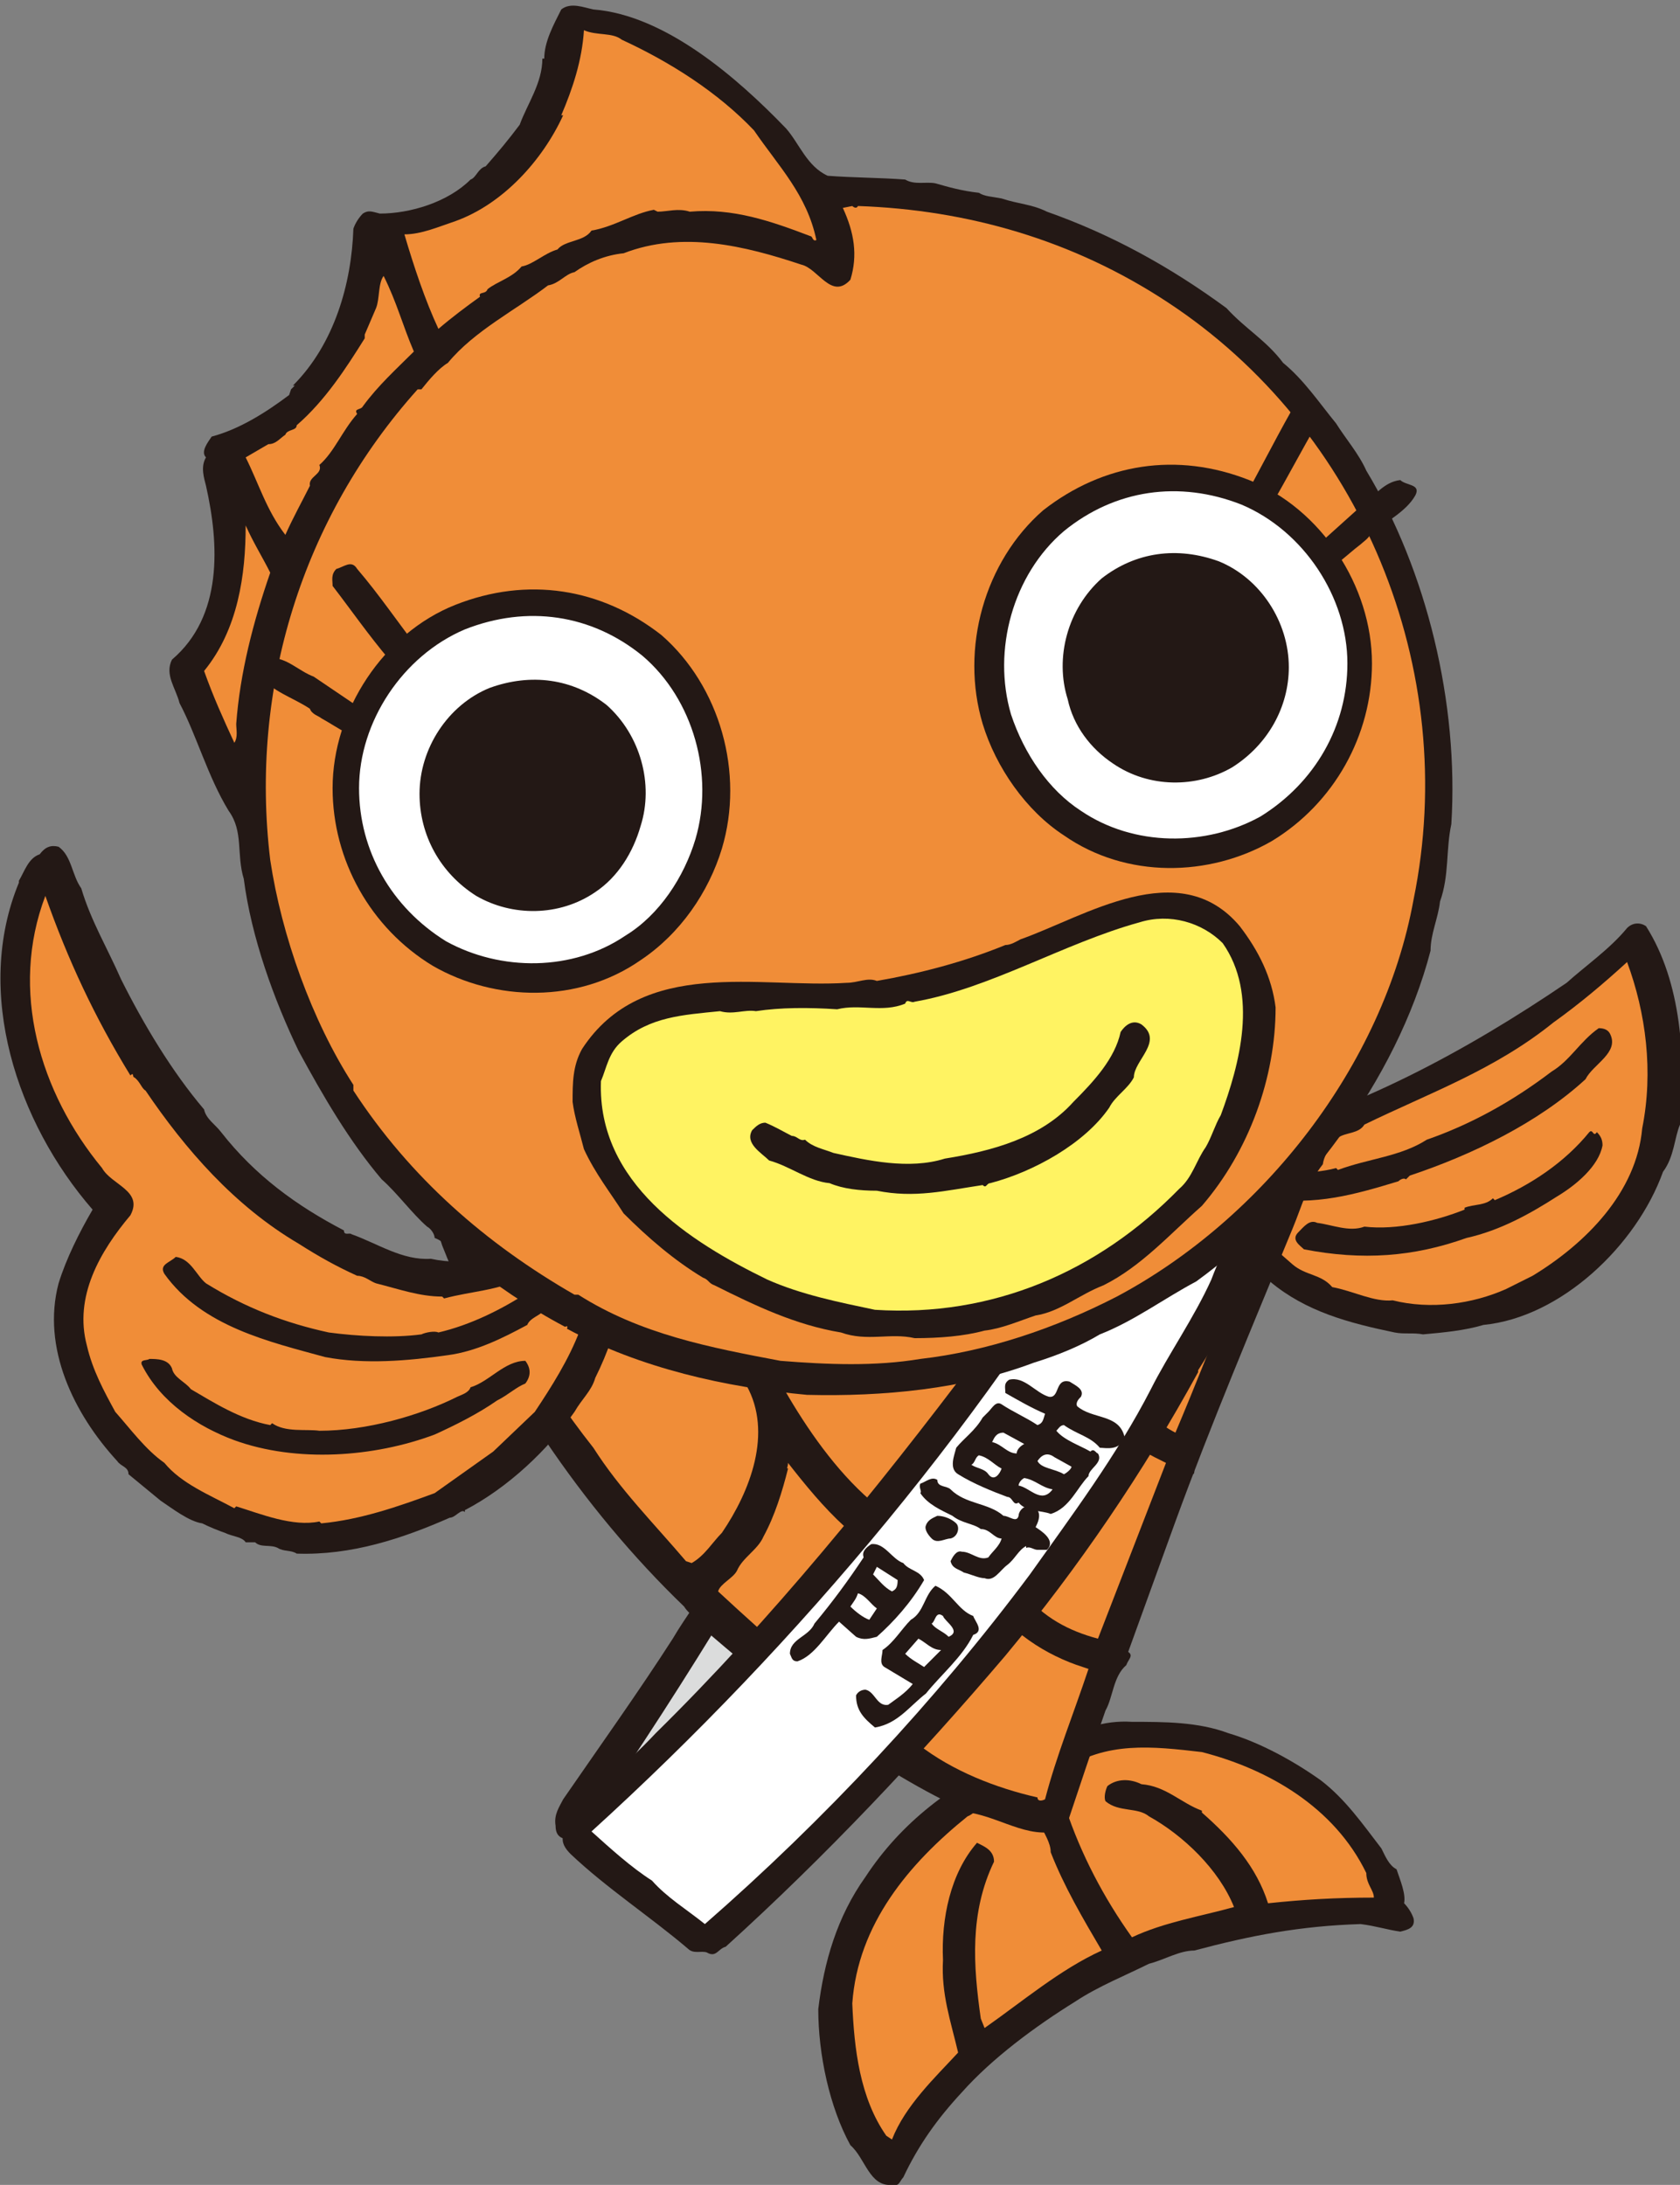 <?xml version="1.0" encoding="utf-8"?>
<!-- Generator: Adobe Illustrator 26.3.1, SVG Export Plug-In . SVG Version: 6.00 Build 0)  -->
<svg version="1.1" xmlns="http://www.w3.org/2000/svg" xmlns:xlink="http://www.w3.org/1999/xlink" x="0px" y="0px"
	 viewBox="0 0 88.9 115.6" style="enable-background:new 0 0 88.9 115.6;" xml:space="preserve">
<rect x="0" y="0" width="88.9" height="115.6" fill="#808080" stroke="none"/>
<style type="text/css">
	.st0{fill:#231815;}
	.st1{fill:#DBDCDC;}
	.st2{fill:#F08D38;}
	.st3{fill:#FFFFFF;}
	.st4{fill:#FFF362;}
</style>
<g id="レイヤー_1">
</g>
<g id="文字">
	<g>
		<path class="st0" d="M63.1,78L63.1,78l0-0.2h0.1C63.2,77.9,63.2,78,63.1,78z"/>
		<g>
			<path class="st0" d="M46.4,90c-0.2,0.2-0.4,0.5-0.4,0.7c-0.3,0.2-0.4,0.7-0.7,0.9c-2.2,2.8-4.7,5.3-7.1,7.6
				c-0.4,0-0.5,0.3-0.6,0.5c-0.9,0.5-1.5-0.6-2.4-0.6c-0.8-0.4-1.5-0.7-2.3-1c-0.6,0-1.3-0.5-1.9-0.5c-0.4-0.5-1.6,0.1-1.6-1
				c-0.1-0.6,0.2-1,0.4-1.4c2-2.9,4-5.7,5.8-8.5c0.7-1.2,1.6-2.3,2.2-3.6c0.5-0.3,0.6-0.6,1.1-0.4c1,1,2.3,1.5,3.4,2.4
				c1.3,0.7,2.4,1.4,3.7,2.1c0.2,0.2,0.7-0.1,0.7,0.4c0.2,0.2,0.6,0.2,0.6,0.6C47.2,89,46.5,89.4,46.4,90z"/>
			<path class="st1" d="M36.8,98.3c-0.3-0.2-0.8-0.3-1.3-0.5c-1-0.2-1.9-0.9-2.9-0.9c-0.4-0.3-1-0.3-1.4-0.5
				c2.5-3.6,5.2-7.8,7.5-11.6c2.2,1.4,4.4,2.7,6.5,4C43,92.2,39.7,95.3,36.8,98.3z"/>
		</g>
		<g>
			<path class="st0" d="M74.1,102.2c-0.7-0.1-1.3-0.3-2.1-0.4c-3.2,0.1-5.8,0.6-8.8,1.4c-0.8,0-1.6,0.5-2.4,0.7
				c-1.2,0.6-2.7,1.2-3.9,2c-2.1,1.3-4.4,3-6,4.8c-1.3,1.4-2.3,2.8-3.1,4.5c-0.2,0.2-0.2,0.5-0.6,0.4c-1.2,0.1-1.4-1.4-2.2-2.1
				c-1.1-2-1.7-4.8-1.7-7.2c0.3-2.5,1-4.9,2.5-7c1.9-2.9,4.6-4.9,7.5-6.2c0.8-0.1,1.6-0.7,2.5-0.9c1.3-0.7,2.6-1.2,4.1-1.1
				c1.7,0,3.5,0,5.1,0.6c1.7,0.5,3.5,1.5,4.9,2.5c1.3,1,2.2,2.3,3.2,3.6c0.2,0.4,0.4,0.9,0.8,1.1c0.2,0.6,0.5,1.3,0.4,1.8
				c0.2,0.2,0.4,0.5,0.5,0.8C74.9,102,74.5,102.1,74.1,102.2z"/>
			<path class="st2" d="M72.7,100.4c-2,0-3.7,0.1-5.6,0.3c-0.6-1.9-1.9-3.4-3.5-4.8v-0.1c-1.1-0.4-1.9-1.3-3.2-1.4
				c-0.6-0.3-1.3-0.3-1.8,0.1c-0.1,0.2-0.2,0.6-0.1,0.8c0.7,0.6,1.7,0.3,2.3,0.8c1.8,1,3.7,2.8,4.5,4.8c-1.8,0.5-3.7,0.8-5.4,1.6
				c-1.5-2.1-2.7-4.4-3.5-6.8c-0.3-0.5-0.7-0.3-1.1-0.5c-1.1,0.8,0.3,1.8,0.3,2.8c0.7,1.8,1.7,3.5,2.7,5.2c-2.2,1-4.2,2.7-6.2,4.1
				l-0.2-0.5c-0.4-2.8-0.6-5.6,0.7-8.3c0-0.6-0.5-0.8-0.9-1c-1.4,1.6-1.9,4-1.8,6.2c-0.1,1.8,0.4,3.2,0.8,4.9
				c-1.2,1.3-2.8,2.8-3.5,4.6l-0.3-0.2c-1.4-2-1.7-4.6-1.8-7c0.3-4.2,3-7.4,6.1-9.9c0.3-0.1,0.6-0.5,1-0.6c0.4-0.6,1.3-0.5,1.8-1.2
				c0.7-0.1,1.4-0.7,2.2-0.6c2.3-1.6,4.8-1.3,7.4-1c3.5,0.9,7,2.9,8.7,6.4C72.3,99.7,72.7,100,72.7,100.4z"/>
		</g>
		<g>
			<path class="st0" d="M88,62c-1.4,3.9-5.4,7.7-9.5,8.1c-1,0.3-2.1,0.4-3.2,0.5c-0.5-0.1-1,0-1.5-0.1c-2.4-0.5-4.7-1.1-6.6-2.7
				c-0.5-0.4-0.8-0.7-1.2-1c-1.4-1.5-2.6-3.1-3.4-4.9c-0.2-0.3,0.1-0.5,0.2-0.7c0.8-0.7,1.7-0.5,2.5-0.8c6.4-1.6,12.3-4.8,17.6-8.4
				c1-0.9,2.3-1.8,3.2-2.9c0.3-0.3,0.7-0.3,1-0.1c1.9,3,2.1,7,1.8,10.5C88.6,60.2,88.6,61.2,88,62z"/>
			<path class="st2" d="M81.1,67.5c-0.4,0.2-1,0.5-1.4,0.7c-1.8,0.8-4,1.1-6,0.6c-1,0.1-2.1-0.5-3.2-0.7c-0.6-0.7-1.4-0.6-2.1-1.2
				c-1.4-1.2-2.7-2.5-3.8-4c0-0.3-0.3-0.4-0.4-0.7c1.1,0,2.1-0.7,3.1-0.8c1.2-0.5,2.4-0.8,3.5-1.2c0.4-0.3,1.1-0.2,1.4-0.7
				c3.5-1.7,6.9-2.9,10-5.4c1.4-1,2.7-2.1,3.9-3.2c1,2.7,1.4,5.8,0.8,8.8C86.6,63.1,83.9,65.8,81.1,67.5z"/>
			<path class="st0" d="M83.9,57.1c-2.5,2.3-6,4-9.3,5.1l-0.2,0.2c-0.1-0.1-0.3,0-0.4,0.1c-2.3,0.7-4.4,1.3-6.9,0.9
				c-0.3-0.2-0.4-0.3-0.3-0.6c0.4-0.3,1.1-0.8,1.7-0.6c0.7-0.2,1.5-0.2,2.2-0.4l0.1,0.1c1.6-0.6,3.3-0.7,4.7-1.6
				c2.3-0.8,4.5-2,6.6-3.6c1-0.6,1.5-1.6,2.5-2.3c0.3,0,0.5,0.1,0.6,0.3C85.7,55.7,84.3,56.3,83.9,57.1z"/>
			<path class="st0" d="M82.4,63.3c-1.4,0.9-3,1.8-4.8,2.2c-2.8,1-5.5,1.2-8.6,0.6c-0.2-0.2-0.7-0.5-0.3-0.9c0.3-0.3,0.6-0.7,1-0.5
				c0.8,0.1,1.7,0.5,2.5,0.2c1.7,0.2,3.8-0.3,5.3-0.9v-0.1c0.5-0.2,1.1-0.1,1.5-0.5l0.1,0.1c1.9-0.8,3.7-2,5-3.6
				c0.2-0.2,0.2,0.3,0.4,0c0.2,0.2,0.3,0.4,0.3,0.7C84.6,61.7,83.4,62.7,82.4,63.3z"/>
		</g>
		<g>
			<path class="st0" d="M70,61.6c-0.8,1-1.1,2.2-1.6,3.4c-2.1,5.1-4.3,10.3-6.2,15.5l-2.5,6.9c0.3,0.2,0,0.4-0.1,0.7
				c-0.7,0.6-0.7,1.7-1.1,2.4c-0.7,2-1.4,4.1-2.1,6.2c-1.7,0.8-3.3-0.5-5.1-0.8c-4.9-2.2-9.5-5.8-13.7-9.4c-0.3-0.6-1.1-1-1.4-1.5
				c-5.4-5.2-10-12-12.8-19.1c-0.3-1-0.8-1.9-0.7-2.9c0.2-0.6,0.7,0,1.1-0.2c7.8,2.8,16.5,2.7,24.9,1.8c6.4-0.9,12.6-2.1,18.6-4.6
				l2-1.1c0.2,0.3,0.3-0.1,0.4-0.1c0.5,0.2,0.7,0.3,0.8,0.9C70.9,60.4,70.1,60.8,70,61.6z"/>
			<path class="st2" d="M62.2,75.8c-1.8-0.9-2.7-2.8-3.5-4.5c0.1-0.5-0.4-0.7-0.4-1.3c-0.3-0.4-0.6-0.4-1-0.3
				c-0.4,0.2-0.6,0.9-0.6,1.4c0.6,2.8,0,5.6-1.5,8c-0.9,1.1-2.2,2.3-3.5,2.7c-4.9-0.1-8.4-5-10.6-9c-0.4-0.4-0.7-0.6-1.3-0.5
				c-0.4,0.2-0.3,0.7-0.3,1c1.4,2.5,0.2,5.6-1.3,7.8c-0.5,0.5-0.9,1.2-1.6,1.6l-0.3-0.1c-1.7-2-3.5-3.8-4.9-6
				c-1.5-1.9-2.7-3.7-3.9-5.9c-1.3-2.4-2.4-4.6-3.2-7.2c8.4,2.8,17.2,2.7,26,1.5c6.3-1,12.8-2.4,18.4-4.9
				C66.3,65.3,64.4,70.6,62.2,75.8z"/>
			<path class="st2" d="M58.1,86.7c-1.5-0.4-2.9-1.1-4-2.5c-0.1-0.1-0.4-0.3-0.3-0.5l-0.5-0.8c0.7-0.1,1.4-0.6,1.9-1.1
				c2.1-1.9,3-4.4,3.2-7.4c0.7,1.1,1.5,2.1,2.7,2.7l0.6,0.3C60.5,80.5,59.3,83.6,58.1,86.7z"/>
			<path class="st2" d="M55.3,95.2c-0.2,0.1-0.4,0.1-0.4-0.1c-2.2-0.5-4.5-1.4-6.3-2.8c0-0.2,0.5-0.5,0.7-0.6c1.8-2,3.3-4.6,2.9-7.3
				c1.1,1.9,3.2,3.2,5.1,3.8l0.3,0.1C56.8,90.7,55.9,92.9,55.3,95.2z"/>
			<path class="st2" d="M48.4,90c-0.4,0.4-1,1-1.6,1.2c-3.1-1.8-6.1-4.5-8.8-7c0.1-0.4,0.8-0.7,1-1.1c0.3-0.7,1.1-1.1,1.4-1.8
				c0.6-1.1,1-2.4,1.3-3.6c-0.1,0,0-0.1,0-0.3c1.8,2.3,3.9,4.8,6.9,5.7c0.5,0.2,1,0.2,1.4,0.4l0.1-0.1c0.7,0.6,0.5,1.6,0.5,2.5
				C50.2,87.3,49.5,88.9,48.4,90z"/>
		</g>
		<g>
			<path class="st0" d="M63.4,72.6c-2.9,5.3-6.3,10.3-10.2,15C48.6,93,43.7,98.2,38.4,103c-0.4,0.1-0.5,0.6-1,0.3
				c-0.3-0.1-0.7,0.1-1-0.2c-2-1.7-4.3-3.2-6.2-5c-0.3-0.3-0.5-0.6-0.4-1l0.1-0.1c-0.4,0-0.2-0.4-0.2-0.6c1.7-1.6,3.4-3,5-4.7
				c6.1-6,11.7-12.9,16.9-19.8c2.2-3.5,4.6-6.4,6.4-10c-0.2-0.7,0.5-1.5,1.1-2.1c1.8,0.4,3.7-0.1,5.5-0.2c1,0,2.2-0.2,3.3-0.4
				c1.3,0.9,0.1,2.4,0.2,3.4c-1.3,3.4-2.7,6.8-4.7,9.9V72.6z"/>
			<path class="st3" d="M66.4,62.1c-0.4,1.9-1.6,3.7-2.3,5.6c-0.9,2-2.3,4-3.2,5.8c-1.8,3.5-4.2,6.7-6.4,9.8
				c-5,6.7-10.9,13-17.2,18.5c-1-0.8-2-1.4-2.8-2.3c-1.1-0.7-2.2-1.7-3.2-2.6C42.2,87,52.6,74.7,60,61.6v-0.2
				c2.3-0.3,4.5-0.5,6.8-0.8C66.9,61.2,66.6,61.7,66.4,62.1z"/>
			<g>
				<path class="st0" d="M58.2,76.6c-0.5-0.6-1.2-0.7-1.9-1.2c-0.2,0-0.3,0.2-0.4,0.3c0.4,0.5,1.3,0.8,1.8,1.1
					c0.2-0.2,0.3,0.1,0.4,0.1c0.3,0.5-0.5,0.8-0.5,1.2c-0.6,0.6-1,1.7-2,2c-0.5-0.2-1.3-0.1-1.7-0.6c-0.3,0.2-0.3-0.3-0.6-0.3
					c-0.8-0.3-1.8-0.7-2.6-1.2c-0.5-0.3-0.2-1-0.1-1.4c0.4-0.5,1-0.9,1.4-1.6l0.3-0.3l0,0c0.2-0.2,0.4-0.6,0.7-0.4
					c0.6,0.4,1.3,0.7,1.9,1.1c0.3-0.1,0.3-0.3,0.4-0.6c-0.7-0.3-1.4-0.7-2.1-1.1c0-0.3-0.1-0.5,0.2-0.7c0.8-0.2,1.4,0.7,2.1,0.9
					c0.6,0.1,0.3-1,1.1-0.8c0.3,0.2,0.8,0.4,0.6,0.8c-0.1,0.1-0.3,0.3-0.2,0.5c0.8,0.7,2.2,0.4,2.5,1.6
					C59.3,76.8,58.5,76.6,58.2,76.6z"/>
				<path class="st3" d="M56.3,78c-0.5-0.3-1.2-0.3-1.4-0.7c0.2-0.3,0.5-0.5,0.9-0.2l0.9,0.5C56.7,77.7,56.5,77.9,56.3,78z"/>
				<path class="st3" d="M53.9,78.6c0-0.1,0.1-0.3,0.3-0.4c0.6,0.1,0.9,0.5,1.5,0.6C55.1,79.6,54.5,78.7,53.9,78.6z"/>
				<path class="st0" d="M54.9,82c-0.2,0-0.4-0.2-0.6-0.1v-0.1c-0.4,0.2-0.6,0.7-1,1c-0.4,0.3-0.7,0.9-1.2,0.7
					c-0.3,0-0.7-0.2-1.1-0.3c-0.3-0.2-0.6-0.2-0.7-0.6c0.1-0.2,0.3-0.6,0.6-0.5c0.5,0,0.9,0.5,1.4,0.3c0.2-0.3,0.6-0.6,0.7-1
					c-0.4,0-0.6-0.5-1.1-0.5c-0.4-0.3-1-0.3-1.5-0.7c-0.6-0.3-1.3-0.6-1.7-1.2c0.1-0.1-0.1-0.3,0-0.5c0.3-0.1,0.6-0.4,0.9-0.2
					c0,0.4,0.5,0.3,0.7,0.5c0.8,0.8,2,0.7,2.8,1.4c0.3,0,0.7,0.4,0.8,0c0-0.2,0.2-0.5,0.5-0.5c0.2,0,0.4,0.1,0.5,0.2
					c0.2,0.3,0,0.7-0.1,0.9c0.3,0.2,1.1,0.7,0.6,1.2L54.9,82z"/>
				<path class="st3" d="M53.8,76.9c-0.5,0-0.8-0.5-1.3-0.6c0.1-0.2,0.2-0.5,0.6-0.5l1.1,0.6C54,76.5,53.8,76.7,53.8,76.9z"/>
				<path class="st3" d="M52.3,78c-0.2-0.3-0.6-0.3-0.9-0.5c0.2-0.1,0.2-0.4,0.4-0.5c0.5,0.1,0.8,0.5,1.2,0.7
					C52.9,78,52.6,78.4,52.3,78z"/>
				<path class="st0" d="M50.3,81.4c-0.3,0-0.7,0.3-1,0c-0.2-0.2-0.4-0.5-0.3-0.7c0.1-0.3,0.4-0.4,0.6-0.5c0.4,0,0.8,0.2,1,0.4
					C50.8,80.8,50.7,81.3,50.3,81.4z"/>
			</g>
			<g>
				<path class="st0" d="M51.5,86.5c-0.6,1.2-1.7,2.1-2.5,3.1c-0.9,0.7-1.5,1.6-2.7,1.8c-0.6-0.5-1-0.9-1-1.7
					c0.1-0.2,0.3-0.3,0.5-0.3c0.5,0.1,0.6,0.9,1.2,0.8c0.4-0.3,0.9-0.6,1.3-1.1c-0.5-0.3-1-0.6-1.5-0.9c-0.3-0.2-0.1-0.6-0.1-0.9
					c0.6-0.4,1-1.1,1.5-1.6c0.7-0.4,0.7-1.3,1.3-1.8c0.9,0.4,1.2,1.3,2,1.6C51.6,85.8,52.1,86.3,51.5,86.5z"/>
				<path class="st3" d="M50.2,86.6c-0.3-0.3-0.7-0.4-0.9-0.7c0.2-0.1,0.2-0.7,0.6-0.4C50,85.8,50.9,86.3,50.2,86.6z"/>
				<path class="st3" d="M48.9,88.2c-0.3-0.2-0.7-0.4-1-0.7l0.7-0.8c0.4,0.2,0.7,0.6,1.2,0.6L48.9,88.2z"/>
				<path class="st0" d="M46.4,86.6c-0.4,0.1-0.7,0.2-1.1,0l-0.9-0.8c-0.7,0.7-1.3,1.8-2.2,2.1c-0.3,0-0.3-0.2-0.4-0.4
					c0-0.8,1-0.9,1.3-1.6c1-1.2,1.8-2.3,2.6-3.5c-0.1-0.3,0.1-0.5,0.4-0.7c0.7-0.1,1.1,0.8,1.7,1c0.3,0.4,0.9,0.4,1.1,0.9
					C48.2,84.8,47.3,85.8,46.4,86.6z"/>
				<path class="st3" d="M47.2,84.2c-0.4-0.2-0.7-0.6-1-0.9l0.2-0.4l1.1,0.7C47.5,84,47.4,84.1,47.2,84.2z"/>
				<path class="st3" d="M46,85.7c-0.3-0.1-0.7-0.4-1-0.7c0.2-0.3,0.3-0.4,0.4-0.7c0.4,0.1,0.7,0.6,1,0.8L46,85.7z"/>
			</g>
		</g>
		<g>
			<path class="st0" d="M31.5,72.9c-0.2,0.7-0.7,1.1-1.1,1.8c-1.4,2-3.5,4-5.8,5.2V80c-0.2-0.2-0.5,0.3-0.8,0.3
				c-2.5,1.1-5.2,2-8.1,1.9c-0.3-0.2-0.7-0.1-1-0.3c-0.4-0.2-0.9,0-1.2-0.3l-0.5,0c-0.2-0.3-0.7-0.3-1.1-0.5
				c-0.3-0.1-0.8-0.3-1.2-0.5c-0.7-0.1-1.6-0.8-2.2-1.2L6.8,78c0-0.4-0.4-0.4-0.6-0.7c-2.3-2.5-4-6-3.1-9.4c0.4-1.3,1.1-2.7,1.8-3.9
				C0.9,59.4-1.4,52.5,1,46.7l0-0.1c0.3-0.5,0.5-1.2,1.1-1.4c0.3-0.4,0.6-0.5,1-0.4c0.7,0.5,0.7,1.5,1.2,2.2
				c0.5,1.7,1.4,3.2,2.1,4.8c1.2,2.4,2.7,4.9,4.4,6.9c0.1,0.5,0.6,0.8,0.9,1.2c1.8,2.3,4,3.9,6.5,5.2c0,0.3,0.3,0.1,0.4,0.2
				c1.4,0.5,2.7,1.4,4.2,1.3c1.8,0.4,4,0,5.5-1.1c1.1-0.4,1.9-1.1,2.9-1.7c0.3,0,1-0.1,1.2,0.2C33.7,66.8,32.8,70.3,31.5,72.9z"/>
			<path class="st2" d="M26.1,76.8L23,79c-1.9,0.7-3.9,1.4-6,1.6l-0.1-0.1c-1.4,0.3-3.1-0.4-4.4-0.8l-0.1,0.1
				c-1.3-0.7-2.8-1.3-3.7-2.4c-1-0.7-1.8-1.8-2.6-2.7c-0.6-1.1-1.2-2.2-1.5-3.5h0c-0.7-2.6,0.7-5,2.3-6.9c0.7-1.3-1-1.6-1.5-2.5
				c-3.3-4-4.9-9.4-3-14.4c1.2,3.4,2.6,6.4,4.5,9.5C7.1,56.7,7,57,7.1,57c0.3,0.2,0.4,0.6,0.6,0.7c2.1,3.1,4.7,6.1,8.1,8.1
				c1.1,0.7,2,1.2,3.1,1.7c0.4,0,0.7,0.3,1,0.4c1.2,0.3,2.3,0.7,3.5,0.7l0.1,0.1c1.5-0.4,2.8-0.4,4.2-1.1c0.3,0,0.6-0.4,0.9-0.5
				c0.8-0.4,1.7-0.8,2.5-1.5c0.8,3.4-1,6.4-2.8,9.1L26.1,76.8z"/>
			<path class="st0" d="M27.9,70.1c-1.3,0.7-2.7,1.4-4.2,1.6c-2.1,0.3-4.4,0.5-6.5,0.1c-2.9-0.8-6.5-1.6-8.5-4.4
				c-0.3-0.5,0.3-0.6,0.6-0.9c0.8,0.1,1.1,1,1.6,1.4c2.1,1.3,4.2,2.1,6.5,2.6c1.5,0.2,3.4,0.3,4.9,0.1c0.2-0.1,0.7-0.2,0.9-0.1
				c1.7-0.4,3.3-1.2,4.7-2.1c0.3,0,0.6-0.2,0.9,0c0.3,0.1,0,0.4,0.2,0.5C28.9,69.6,28.1,69.6,27.9,70.1z"/>
			<path class="st0" d="M26.3,74.1c-1,0.7-2.2,1.3-3.3,1.8c-3.2,1.2-7.3,1.5-10.6,0.3c-1.9-0.7-3.9-2-4.9-4
				c-0.1-0.3,0.3-0.2,0.4-0.3c0.4,0,1,0,1.2,0.5c0.1,0.5,0.7,0.7,1,1.1c1.2,0.7,2.6,1.6,4.2,1.9l0.1-0.1c0.7,0.5,1.8,0.3,2.5,0.4
				c2.5,0,5.3-0.8,7.3-1.8c0.2-0.1,0.6-0.2,0.7-0.5c1-0.3,1.8-1.4,2.9-1.4c0.3,0.4,0.3,0.8,0,1.2C27.3,73.4,26.9,73.8,26.3,74.1z"/>
		</g>
		<g>
			<path class="st0" d="M12.1,42.9c0.8,1.1,0.4,2.3,0.8,3.6c0.4,3.1,1.6,6.4,2.9,9.1c1.3,2.4,2.7,4.8,4.4,6.8
				c0.8,0.7,1.6,1.8,2.4,2.5c0.2,0.1,0.4,0.4,0.4,0.6c0.6,0.2,1,0.9,1.5,1.1c1.6,1.3,3.5,2.6,5.4,3.6c0.2-0.1,0.1,0.1,0.1,0.1
				c3.9,2.1,8.4,3.1,12.7,3.5c4,0.1,8.3-0.3,12-1.7c1.3-0.4,2.5-0.9,3.5-1.5c1.8-0.7,3.4-1.9,5.1-2.8c5.5-4,10.6-10.6,12.4-17.5
				c0-0.9,0.4-1.7,0.5-2.6c0.5-1.4,0.3-2.7,0.6-4.1c0.4-6.4-1.3-13.4-4.5-18.7c-0.4-0.9-1.1-1.7-1.6-2.5c-0.9-1.1-1.7-2.3-2.8-3.2
				c-0.9-1.2-2-1.8-3-2.9c-3-2.2-6.1-3.9-9.5-5.1c-0.8-0.4-1.5-0.4-2.4-0.7c-0.5-0.1-0.9-0.1-1.2-0.3c-0.9-0.1-1.6-0.3-2.3-0.5
				c-0.5-0.1-1.1,0.1-1.6-0.2c-1.3-0.1-2.8-0.1-4.1-0.2c-1.1-0.5-1.5-1.7-2.2-2.5c-2.6-2.7-6.4-6-10.2-6.3c-0.5-0.1-1.2-0.4-1.7,0
				c-0.4,0.8-0.9,1.7-0.9,2.6l-0.1,0c0,1.3-0.8,2.4-1.2,3.5c-0.6,0.8-1.1,1.4-1.8,2.2c-0.4,0.1-0.5,0.6-0.8,0.7
				c-1.2,1.2-3.2,1.8-4.8,1.8c-0.4-0.1-0.6-0.2-0.9,0c-0.2,0.2-0.4,0.5-0.5,0.8c-0.1,2.9-1,6.1-3.2,8.3l0.1,0l-0.2,0.2l0,0l-0.1,0.3
				c-1.2,0.9-2.6,1.8-4.1,2.2c-0.2,0.3-0.6,0.8-0.3,1.1c-0.3,0.5-0.1,1.1,0,1.5c0.7,3.1,0.9,6.9-1.8,9.2c-0.4,0.8,0.2,1.5,0.4,2.3
				C10.4,38.9,11,41.1,12.1,42.9z"/>
			<path class="st2" d="M12.4,39.3c0.2-0.3,0.1-0.7,0.1-1c0.2-2.7,0.9-5.4,1.8-8c-0.4-0.8-0.9-1.6-1.3-2.5c0,2.6-0.4,5.5-2.2,7.7
				C11.3,36.9,11.8,38,12.4,39.3z"/>
			<path class="st2" d="M18.7,57.4l0,0.3c3,4.6,7,8.1,11.7,10.8l0.2,0c3.3,2.1,7,2.8,10.7,3.5c2.5,0.2,5,0.3,7.4-0.1
				c3.5-0.4,7.1-1.6,10.4-3.3c7.7-4.1,14.1-12.2,15.7-21c2.5-12.2-2.8-24.9-13-31.6c-5-3.3-10.6-4.9-16.4-5.1c-0.1,0.2-0.3,0-0.3,0
				L44.6,11c0.6,1.3,0.8,2.5,0.4,3.8c-1,1.1-1.7-0.6-2.6-0.8c-3-1-6.3-1.8-9.4-0.6c-1,0.1-1.9,0.5-2.6,1c-0.5,0.1-0.8,0.6-1.4,0.7
				c-1.7,1.3-3.9,2.4-5.3,4.1c-0.5,0.3-1,0.9-1.4,1.4l-0.2,0c-6.1,6.8-8.9,15.8-7.8,24.9C14.9,49.5,16.5,54,18.7,57.4z"/>
			<path class="st2" d="M15.1,28.3c0.4-0.9,0.9-1.8,1.3-2.6c-0.1-0.5,0.7-0.6,0.5-1.1c0.8-0.7,1.2-1.8,2-2.7
				c-0.2-0.3,0.2-0.2,0.3-0.4c0.8-1.1,1.8-2,2.7-2.9c-0.6-1.4-0.9-2.6-1.6-4c-0.3,0.4-0.2,1.2-0.4,1.7l-0.6,1.4l0,0.2
				c-1,1.6-2.1,3.3-3.6,4.6c0,0.3-0.5,0.2-0.6,0.5c-0.3,0.2-0.5,0.5-0.9,0.5l-1.2,0.7C13.7,25.6,14.1,27,15.1,28.3z"/>
			<path class="st2" d="M23.2,17.4c0.7-0.6,1.5-1.2,2.2-1.7c-0.1-0.3,0.3-0.1,0.4-0.4c0.5-0.4,1.3-0.6,1.8-1.2
				c0.6-0.1,1.2-0.7,1.9-0.9c0.4-0.5,1.4-0.4,1.8-1c1.2-0.2,2.2-0.9,3.3-1.1l0.2,0.1c0.5,0,1.1-0.2,1.7,0c2.3-0.2,4.3,0.5,6.4,1.3
				c0.1,0,0.1,0.3,0.3,0.2c-0.5-2.4-2-3.9-3.3-5.8c-1.9-2-4.4-3.6-7-4.8c-0.5-0.4-1.3-0.2-2-0.5c-0.1,1.6-0.6,3.1-1.2,4.5l0.1,0
				c-1.1,2.4-3.2,4.7-5.7,5.6c-0.9,0.3-1.8,0.7-2.7,0.7C21.9,14.1,22.5,15.9,23.2,17.4z"/>
		</g>
		<g>
			<path class="st0" d="M63.6,63.8c-1.7,1.5-3.2,3.2-5.2,4.2c-1.3,0.5-2.3,1.4-3.6,1.6c-0.9,0.3-1.8,0.7-2.7,0.8
				c-1.1,0.3-2.4,0.4-3.7,0.4c-1.3-0.3-2.5,0.2-3.9-0.3c-2.4-0.4-4.5-1.4-6.7-2.5c-0.3-0.1-0.3-0.3-0.6-0.4l0,0
				c-1.5-0.9-2.9-2.1-4.2-3.4c-0.7-1.1-1.5-2.1-2.1-3.4c-0.2-0.8-0.5-1.7-0.6-2.5c0-1,0-1.9,0.5-2.8c3.2-4.9,9.4-3.2,14-3.5
				c0.6,0,1.1-0.3,1.6-0.1c2.3-0.4,4.6-1,6.8-1.9c0.3,0,0.6-0.2,0.8-0.3c3.4-1.2,8.4-4.5,11.6-0.7c1,1.3,1.7,2.7,1.9,4.3
				C67.5,57,66.1,60.9,63.6,63.8z"/>
			<path class="st4" d="M64.6,59c-0.3,0.5-0.5,1.2-0.8,1.7c-0.5,0.7-0.7,1.6-1.4,2.2c-4.3,4.4-9.9,6.8-16.1,6.4
				c-1.9-0.4-3.9-0.8-5.7-1.6c-4.1-2-9-5.1-8.8-10.5c0.3-0.7,0.4-1.5,1.1-2.1c1.5-1.3,3.2-1.4,5.2-1.6c0.7,0.2,1.3-0.1,1.9,0
				c1.3-0.2,2.8-0.2,4.3-0.1c1.2-0.3,2.4,0.2,3.6-0.3c0.1-0.3,0.3,0,0.5-0.1c4-0.7,7.9-3.1,11.9-4.2c1.6-0.5,3.3,0,4.4,1.1
				C66.6,52.6,65.6,56.3,64.6,59z"/>
			<path class="st0" d="M58.7,58.6c-1.3,1.9-4,3.4-6.3,4c-0.2,0-0.2,0.3-0.4,0.1c-2,0.3-3.6,0.7-5.6,0.3c-0.9,0-1.8-0.1-2.5-0.4
				c-1.1-0.1-2.1-0.9-3.2-1.2c-0.4-0.4-1.3-0.9-0.9-1.6c0.2-0.2,0.4-0.4,0.7-0.4c0.5,0.2,1,0.5,1.4,0.7c0.3,0,0.4,0.3,0.7,0.2
				c0.4,0.4,1,0.5,1.5,0.7c1.8,0.4,4,0.9,5.9,0.3c2.5-0.4,5.1-1.1,6.8-3c1.1-1.1,2.2-2.3,2.5-3.7c0.2-0.3,0.6-0.7,1.1-0.4
				c1.2,0.9-0.4,1.9-0.4,2.8C59.7,57.6,59,58,58.7,58.6z"/>
		</g>
		<g>
			<path class="st0" d="M21.9,35.4c-0.5,0-0.9-0.1-1.3-0.5c-1.1-1.3-2-2.6-3-3.9c0-0.3-0.1-0.6,0.2-0.9c0.4-0.1,0.8-0.5,1.1,0
				c1.2,1.4,2.2,2.9,3.3,4.3C22.2,34.8,22.4,35.4,21.9,35.4z"/>
			<path class="st0" d="M19.7,39.2c-0.9,0-1.8-0.7-2.7-1.2c-0.1-0.1-0.5-0.2-0.6-0.5c-0.9-0.6-2-0.9-2.7-1.8
				c-0.4-0.6,0.4-0.6,0.6-0.9c0.9,0,1.5,0.7,2.3,1l3.4,2.3C20.4,38.7,20.3,39.2,19.7,39.2z"/>
			<path class="st0" d="M33.9,50.8c-3.3,2.3-7.7,2.2-11,0.3c-3.3-2-5.3-5.6-5.3-9.4c0-4.1,2.7-8.2,6.5-9.7c3.8-1.5,7.7-0.9,10.9,1.6
				c3.1,2.7,4.4,7.3,3.2,11.3C37.5,47.2,36,49.4,33.9,50.8z"/>
			<path class="st3" d="M33.1,49.5c-2.8,1.9-6.6,1.9-9.5,0.3c-2.9-1.8-4.6-4.8-4.6-8.1c0-3.5,2.3-7,5.6-8.4c3.3-1.3,6.7-0.8,9.4,1.4
				c2.7,2.3,3.8,6.3,2.8,9.7C36.2,46.4,34.9,48.4,33.1,49.5z"/>
		</g>
		<path class="st0" d="M31.5,47.2c-1.9,1.3-4.4,1.3-6.3,0.2c-1.9-1.2-3-3.2-3-5.4c0-2.4,1.5-4.7,3.7-5.6c2.2-0.8,4.4-0.5,6.2,0.9
			c1.8,1.6,2.5,4.2,1.8,6.4C33.5,45.1,32.7,46.4,31.5,47.2z"/>
		<g>
			<path class="st0" d="M66.1,27.3c0.5-0.1,0.9-0.2,1.2-0.6c0.8-1.4,1.6-2.9,2.4-4.3c0-0.3,0-0.7-0.3-0.8c-0.4,0-0.8-0.4-1.1,0.2
				c-0.9,1.6-1.7,3.2-2.6,4.8C65.7,26.7,65.5,27.4,66.1,27.3z"/>
			<path class="st0" d="M69.5,30.4c0.9-0.1,1.7-1,2.5-1.6c0.1-0.1,0.4-0.3,0.5-0.5c0.8-0.7,1.9-1.2,2.4-2.1c0.3-0.6-0.5-0.5-0.8-0.8
				c-0.9,0.1-1.4,0.9-2.1,1.4L69,29.5C68.7,29.9,68.9,30.5,69.5,30.4z"/>
			<path class="st0" d="M56.3,44.2c3.3,2.3,7.7,2.2,11,0.3c3.3-2,5.3-5.6,5.3-9.4c0-4.1-2.7-8.2-6.5-9.7c-3.8-1.5-7.7-0.9-10.9,1.6
				c-3.1,2.7-4.4,7.3-3.2,11.3C52.7,40.6,54.3,42.9,56.3,44.2z"/>
			<path class="st3" d="M57.2,42.9c2.8,1.9,6.6,1.9,9.5,0.3c2.9-1.8,4.6-4.8,4.6-8.1c0-3.5-2.3-7-5.6-8.4c-3.3-1.3-6.7-0.8-9.4,1.4
				c-2.7,2.3-3.8,6.3-2.8,9.7C54.2,39.9,55.5,41.8,57.2,42.9z"/>
			<path class="st0" d="M58.9,40.4c1.9,1.3,4.4,1.3,6.3,0.2c1.9-1.2,3-3.2,3-5.3c0-2.4-1.5-4.7-3.7-5.6c-2.2-0.8-4.4-0.5-6.2,0.9
				c-1.8,1.6-2.5,4.2-1.8,6.4C56.8,38.4,57.7,39.6,58.9,40.4z"/>
		</g>
	</g>
</g>
</svg>
